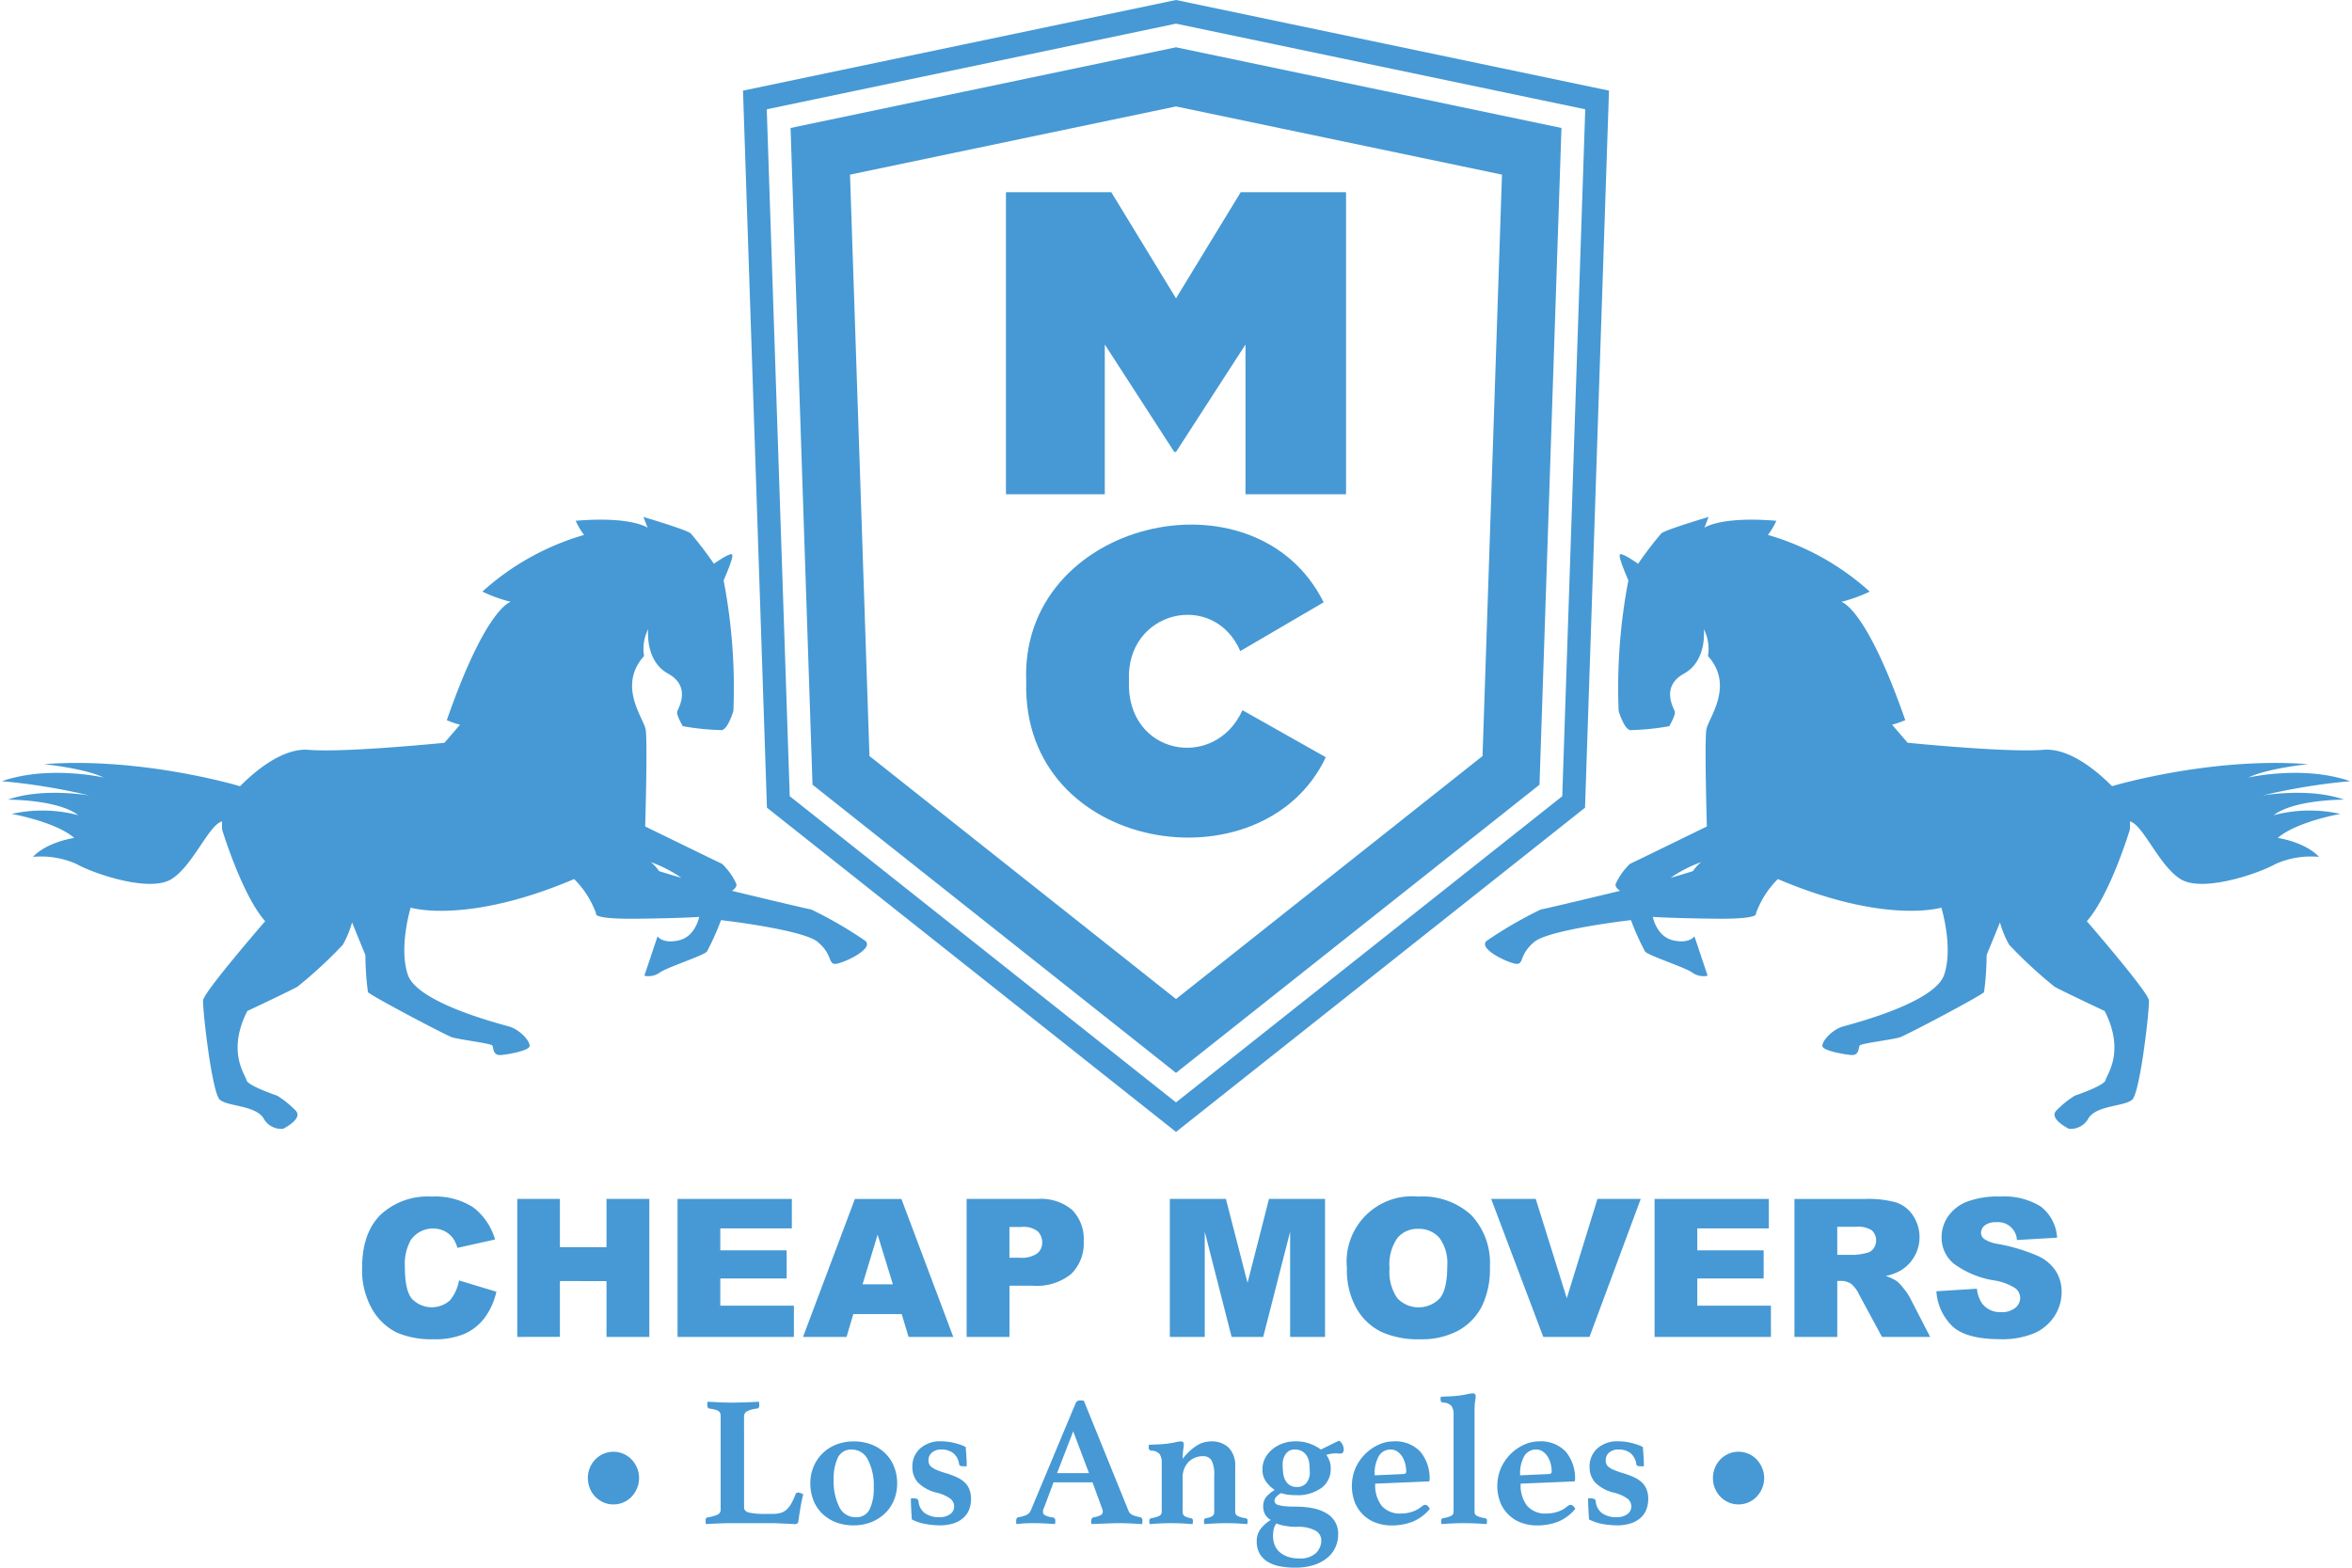 <?xml version="1.0" encoding="utf-8" ?>
<!DOCTYPE svg PUBLIC "-//W3C//DTD SVG 1.1//EN" "http://www.w3.org/Graphics/SVG/1.1/DTD/svg11.dtd">
<svg xmlns="http://www.w3.org/2000/svg" width="300" height="200" viewBox="0 0 300 200"><path d="M84.063,111.134a5.186,5.186,0,0,0-1.053-1.149,17.034,17.034,0,0,1,3.908,2.007s-1.89-.547-2.855-.858M110.329,120a53.29,53.29,0,0,0-6.848-3.971c-.49-.055-10.117-2.378-10.117-2.378s.724-.465.549-.911a8.4,8.4,0,0,0-1.814-2.536c-.5-.221-9.806-4.767-9.806-4.767s.325-10.9.059-12.379-3.624-5.552-.2-9.365a5.5,5.5,0,0,1,.526-3.425s-.453,4.021,2.527,5.666,1.353,4.34,1.184,4.8.706,1.912.706,1.912a32.521,32.521,0,0,0,4.991.5c.793-.18,1.459-2.449,1.459-2.449a72.462,72.462,0,0,0-1.247-16.657s1.331-2.971,1.09-3.288-2.329,1.172-2.329,1.172a47.352,47.352,0,0,0-2.951-3.87c-.592-.5-6.037-2.1-6.037-2.1l.534,1.372s-2.058-1.489-9.177-.886A9.175,9.175,0,0,0,74.5,68.248a32.892,32.892,0,0,0-12.972,7.227,19.273,19.273,0,0,0,3.627,1.307s-3.115.583-8.165,15.1a14.054,14.054,0,0,0,1.683.58l-1.985,2.3s-12.7,1.283-17.309.9c-3.425-.288-7.1,2.954-8.765,4.649l-.23-.074S17.935,96.546,5.617,97.487c0,0,5.243.545,7.59,1.706,0,0-6.986-1.607-12.968.472a77.531,77.531,0,0,1,11.195,1.826S5.475,100.432,1,102.018c0,0,6.366-.039,8.983,1.981a17.971,17.971,0,0,0-8.49-.162s5.605.99,7.975,3.064c0,0-3.449.489-5.269,2.418a11.1,11.1,0,0,1,5.55.905c2.23,1.247,9.244,3.63,12.055,1.967,2.768-1.642,4.831-6.981,6.522-7.4a10.323,10.323,0,0,0,.008,1.05s2.527,8.35,5.488,11.683c0,0-7.824,9.022-7.916,10.088s1.123,11.826,2.14,12.693,4.493.693,5.553,2.34a2.559,2.559,0,0,0,2.512,1.361s2.545-1.245,1.638-2.278a12.327,12.327,0,0,0-2.4-1.95s-3.759-1.258-3.908-1.971-2.538-3.623.105-8.825c0,0,5.674-2.669,6.406-3.109a58.266,58.266,0,0,0,5.773-5.334,12.463,12.463,0,0,0,1.178-2.862l1.707,4.179a35.167,35.167,0,0,0,.322,4.715c.238.387,9.857,5.468,10.717,5.759s4.958.773,5.14,1.051.051,1.291,1.068,1.216,3.488-.545,3.682-1.081-1.13-2.147-2.662-2.576-11.645-3.056-12.848-6.562.351-8.586.351-8.586,7.09,2.2,20.856-3.644a11.957,11.957,0,0,1,2.8,4.4s-.622.72,5.093.66,8.051-.233,8.051-.233-.464,2.5-2.578,2.988-2.728-.512-2.728-.512l-1.685,5.027a2.426,2.426,0,0,0,1.967-.406c1-.7,5.573-2.149,6.014-2.676a33.363,33.363,0,0,0,1.8-4.011s10.438,1.2,12.317,2.775,1.353,2.716,2.157,2.81,5.255-1.949,3.883-2.965" fill="#4699d4"/><path d="M213.082,111.992a17.077,17.077,0,0,1,3.909-2.008,5.143,5.143,0,0,0-1.053,1.15c-.969.311-2.856.858-2.856.858m-19.528,10.976c.805-.093.27-1.24,2.157-2.81s12.318-2.775,12.318-2.775a33.174,33.174,0,0,0,1.8,4.011c.442.526,5.012,1.978,6.014,2.676a2.426,2.426,0,0,0,1.967.406l-1.685-5.027s-.615,1-2.728.512-2.578-2.988-2.578-2.988,2.333.169,8.048.232,5.1-.659,5.1-.659a11.964,11.964,0,0,1,2.8-4.4c13.766,5.843,20.855,3.645,20.855,3.645s1.554,5.079.351,8.585-11.316,6.136-12.848,6.564-2.852,2.039-2.662,2.576,2.673,1,3.682,1.08.885-.938,1.068-1.216,4.281-.757,5.141-1.051,10.478-5.372,10.712-5.759a34.561,34.561,0,0,0,.326-4.714l1.707-4.18a12.3,12.3,0,0,0,1.178,2.862,58.352,58.352,0,0,0,5.769,5.334c.732.44,6.41,3.11,6.41,3.11,2.643,5.2.259,8.113.105,8.824s-3.908,1.971-3.908,1.971a12.424,12.424,0,0,0-2.406,1.95c-.9,1.033,1.642,2.278,1.642,2.278a2.559,2.559,0,0,0,2.512-1.361c1.06-1.648,4.537-1.474,5.554-2.341s2.238-11.627,2.139-12.692-7.916-10.089-7.916-10.089c2.958-3.332,5.488-11.683,5.488-11.683a10.3,10.3,0,0,0,.008-1.049c1.694.426,3.756,5.759,6.522,7.4,2.812,1.664,9.829-.72,12.055-1.967a11.088,11.088,0,0,1,5.547-.905c-1.818-1.929-5.266-2.418-5.266-2.418,2.37-2.074,7.975-3.065,7.975-3.065a17.987,17.987,0,0,0-8.49.163c2.617-2.02,8.98-1.982,8.98-1.982-4.472-1.585-10.428-.526-10.428-.526a77.381,77.381,0,0,1,11.2-1.826c-5.982-2.079-12.968-.472-12.968-.472,2.347-1.161,7.59-1.706,7.59-1.706-12.322-.941-24.764,2.746-24.764,2.746l-.23.074c-1.67-1.7-5.342-4.937-8.764-4.649-4.618.383-17.31-.9-17.31-.9l-1.985-2.3a14.092,14.092,0,0,0,1.683-.579c-5.05-14.512-8.165-15.095-8.165-15.095a19.158,19.158,0,0,0,3.627-1.308A32.89,32.89,0,0,0,225.5,68.248a9.333,9.333,0,0,0,1.075-1.808c-7.119-.6-9.177.887-9.177.887l.53-1.373s-5.441,1.6-6.033,2.1a47.583,47.583,0,0,0-2.951,3.87s-2.094-1.486-2.328-1.172,1.086,3.287,1.086,3.287A72.578,72.578,0,0,0,206.46,90.7s.666,2.268,1.459,2.448a32.507,32.507,0,0,0,4.991-.5s.871-1.453.706-1.912-1.8-3.152,1.184-4.8,2.523-5.665,2.523-5.665a5.484,5.484,0,0,1,.53,3.424c3.416,3.813.059,7.885-.2,9.365s.058,12.379.058,12.379-9.308,4.547-9.806,4.767a8.4,8.4,0,0,0-1.813,2.536c-.176.446.548.91.548.91s-9.627,2.324-10.117,2.379A53.442,53.442,0,0,0,189.671,120c-1.375,1.016,3.079,3.058,3.883,2.965" fill="#4699d4"/><path d="M199.269,101.577,150,140.641l-49.268-39.064L97.8,13.943,150,3.018l52.2,10.925ZM150,0,94.772,11.562l3.053,91.48L150,144.407l52.172-41.365,3.056-91.48Z" fill="#4699d4"/><polygon points="128.309 24.516 141.743 24.516 150.001 38.06 158.258 24.516 171.691 24.516 171.691 63.053 158.864 63.053 158.864 43.95 150.001 57.658 149.78 57.658 140.917 43.95 140.917 63.053 128.309 63.053 128.309 24.516" fill="#4699d4"/><path d="M130.9,87.024c-.93-20.627,29.237-27.665,37.932-10.184L158.2,83.061c-3.387-7.8-14.593-5.184-14.2,3.744-.412,9.526,10.929,11.626,14.478,3.8l10.626,6c-7.981,16.959-38.766,12.27-38.208-9.58" fill="#4699d4"/><path d="M189.1,96.451l-39.1,31-39.1-31-2.48-74.173,41.58-8.7,41.58,8.7ZM150,6.033,100.837,16.325l2.8,83.786L150,136.873l46.365-36.762,2.8-83.786Z" fill="#4699d4"/><path d="M74.982,188.57a3.462,3.462,0,0,1,.248-1.3,3.317,3.317,0,0,1,.7-1.077,3.273,3.273,0,0,1,1.042-.721,3.123,3.123,0,0,1,1.277-.261,3.159,3.159,0,0,1,1.267.261,3.111,3.111,0,0,1,1.041.721,3.582,3.582,0,0,1,.7,1.077,3.39,3.39,0,0,1,0,2.6,3.565,3.565,0,0,1-.7,1.076,3.114,3.114,0,0,1-1.041.722,3.158,3.158,0,0,1-1.267.26,3.123,3.123,0,0,1-1.277-.26,3.3,3.3,0,0,1-1.74-1.8,3.455,3.455,0,0,1-.248-1.3" fill="#4699d4"/><path d="M94.907,192.309q0,.5.639.663a9.346,9.346,0,0,0,2.106.165h.9a3.68,3.68,0,0,0,1.031-.129,1.933,1.933,0,0,0,.769-.439,3.232,3.232,0,0,0,.6-.792,8.91,8.91,0,0,0,.532-1.172c.048-.126.166-.189.355-.189a.753.753,0,0,1,.284.071l.331.142q-.189.757-.342,1.645t-.273,1.739c-.015.189-.067.307-.153.355a.561.561,0,0,1-.272.071c-.127,0-.3-.008-.533-.023s-.478-.028-.746-.036-.54-.021-.817-.035-.516-.025-.721-.025H93.227c-.457,0-.983.012-1.574.036s-1.124.051-1.6.083a.553.553,0,0,1-.047-.249v-.224c0-.237.078-.363.236-.379a5.484,5.484,0,0,0,1.29-.355.676.676,0,0,0,.39-.663V180.713a1.336,1.336,0,0,0-.047-.39.585.585,0,0,0-.189-.273,1.2,1.2,0,0,0-.438-.2,6.319,6.319,0,0,0-.792-.153c-.159-.049-.237-.182-.237-.4v-.213a.707.707,0,0,1,.046-.26q.759.047,1.61.082c.568.025,1.073.036,1.515.036.22,0,.473,0,.757-.011s.58-.016.888-.025.615-.019.922-.035.588-.031.84-.047a2.3,2.3,0,0,1,.036.26q.012.143.012.213c0,.221-.08.354-.237.4a3.742,3.742,0,0,0-1.361.366.775.775,0,0,0-.343.7Z" fill="#4699d4"/><path d="M106.338,188.783a7.167,7.167,0,0,0,.722,3.479,2.258,2.258,0,0,0,2.07,1.3,1.862,1.862,0,0,0,1.788-1,6.149,6.149,0,0,0,.532-2.828,7.165,7.165,0,0,0-.734-3.479,2.269,2.269,0,0,0-2.06-1.326,1.854,1.854,0,0,0-1.786,1.029,6.246,6.246,0,0,0-.532,2.829m-2.982.473a5.446,5.446,0,0,1,.414-2.142,5.115,5.115,0,0,1,2.9-2.827,6.006,6.006,0,0,1,2.225-.4,6.131,6.131,0,0,1,2.271.4,5.156,5.156,0,0,1,1.751,1.124,4.862,4.862,0,0,1,1.124,1.7,5.738,5.738,0,0,1,.391,2.142,5.453,5.453,0,0,1-.414,2.142,4.969,4.969,0,0,1-1.159,1.692A5.444,5.444,0,0,1,111.1,194.2a6.026,6.026,0,0,1-2.225.4,6.153,6.153,0,0,1-2.272-.4,5.141,5.141,0,0,1-1.739-1.113,4.842,4.842,0,0,1-1.113-1.692,5.767,5.767,0,0,1-.39-2.142" fill="#4699d4"/><path d="M122.714,187.056c-.222-.016-.347-.1-.378-.261a2.156,2.156,0,0,0-.758-1.42,2.4,2.4,0,0,0-1.491-.45,1.726,1.726,0,0,0-1.23.4,1.257,1.257,0,0,0-.426.947,1.472,1.472,0,0,0,.071.473.909.909,0,0,0,.3.4,2.62,2.62,0,0,0,.628.367,10.575,10.575,0,0,0,1.088.39,11.8,11.8,0,0,1,1.42.509,3.973,3.973,0,0,1,1.041.651,2.5,2.5,0,0,1,.651.912,3.232,3.232,0,0,1,.225,1.265,3.759,3.759,0,0,1-.225,1.3,2.74,2.74,0,0,1-.722,1.077,3.471,3.471,0,0,1-1.254.722,5.649,5.649,0,0,1-1.823.26,10.517,10.517,0,0,1-1.738-.166,5.907,5.907,0,0,1-1.788-.591c-.031-.41-.058-.849-.082-1.314s-.036-.926-.036-1.384h.308a1.114,1.114,0,0,1,.449.083.328.328,0,0,1,.213.271,2.087,2.087,0,0,0,.782,1.527,3.016,3.016,0,0,0,1.892.532,2.238,2.238,0,0,0,1.35-.378,1.174,1.174,0,0,0,.52-.994,1.244,1.244,0,0,0-.461-.971,4.969,4.969,0,0,0-1.74-.78,4.944,4.944,0,0,1-2.425-1.314,2.9,2.9,0,0,1-.7-1.952,3.05,3.05,0,0,1,1.007-2.391,3.779,3.779,0,0,1,2.614-.9,7.1,7.1,0,0,1,1.787.225,7.242,7.242,0,0,1,1.384.486c.016.125.031.295.048.508s.031.442.048.687.027.481.035.709.011.423.011.579Z" fill="#4699d4"/><path d="M138.9,187.932l-2.011-5.326-2.059,5.326Zm.45,1.182h-4.97l-1.23,3.29a.7.7,0,0,0-.095.26,1.414,1.414,0,0,0-.024.213.493.493,0,0,0,.249.426,2.821,2.821,0,0,0,1,.284c.222.032.331.181.331.449a2.062,2.062,0,0,1-.047.4q-.639-.048-1.349-.083t-1.4-.035c-.315,0-.647.007-.994.024s-.734.047-1.159.094a.463.463,0,0,1-.047-.213v-.19q0-.449.307-.473a4.211,4.211,0,0,0,1.053-.307,1.172,1.172,0,0,0,.509-.568l5.7-13.631a.606.606,0,0,1,.567-.4,2.351,2.351,0,0,1,.237.012c.079.008.165.02.26.035l5.7,14.058a.975.975,0,0,0,.543.532,3.473,3.473,0,0,0,.876.249.422.422,0,0,1,.355.473,2.153,2.153,0,0,1-.047.426q-.758-.048-1.49-.083t-1.373-.035c-.222,0-.49,0-.805.011s-.639.02-.971.035-.658.028-.981.037-.6.019-.817.035a.463.463,0,0,1-.047-.213v-.19a.517.517,0,0,1,.083-.319.331.331,0,0,1,.177-.13,3.519,3.519,0,0,0,.911-.272.494.494,0,0,0,.3-.462,1.188,1.188,0,0,0-.072-.355Z" fill="#4699d4"/><path d="M157.55,192.877a.563.563,0,0,0,.284.508,3.011,3.011,0,0,0,1.04.3.516.516,0,0,1,.178.083.26.26,0,0,1,.083.225,2.249,2.249,0,0,1-.012.248,1.47,1.47,0,0,1-.036.2c-.409-.032-.82-.059-1.23-.083s-.923-.035-1.538-.035q-.757,0-1.42.035t-1.278.083a1.425,1.425,0,0,1-.047-.449.282.282,0,0,1,.26-.308,2.118,2.118,0,0,0,.828-.284.617.617,0,0,0,.214-.521v-4.639a3.837,3.837,0,0,0-.343-1.928,1.213,1.213,0,0,0-1.1-.533,2.55,2.55,0,0,0-1.823.722,2.823,2.823,0,0,0-.757,2.142v4.236a.617.617,0,0,0,.214.521,2.112,2.112,0,0,0,.827.284.282.282,0,0,1,.26.308,1.433,1.433,0,0,1-.046.449q-.617-.048-1.278-.083t-1.421-.035q-.922,0-1.55.035t-1.219.083a1.644,1.644,0,0,1-.035-.2,2.271,2.271,0,0,1-.011-.248.257.257,0,0,1,.083-.225.5.5,0,0,1,.177-.083,3.6,3.6,0,0,0,1.04-.308.559.559,0,0,0,.286-.521v-6.247a1.919,1.919,0,0,0-.261-1.089,1.411,1.411,0,0,0-1.089-.45.355.355,0,0,1-.308-.379v-.177a.431.431,0,0,1,.048-.2c.095,0,.233,0,.414-.013l.58-.023c.2-.008.41-.02.616-.036s.393-.031.567-.048q.591-.069,1.136-.188a4.274,4.274,0,0,1,.734-.118q.378,0,.378.354a4.293,4.293,0,0,1-.071.686,7.661,7.661,0,0,0-.071,1.184,7.036,7.036,0,0,1,1.68-1.61,3.413,3.413,0,0,1,1.918-.614,3.125,3.125,0,0,1,2.271.8,3.227,3.227,0,0,1,.829,2.415Z" fill="#4699d4"/><path d="M165.453,189.706a1.54,1.54,0,0,0,1.148-.473,2.108,2.108,0,0,0,.461-1.515A8.473,8.473,0,0,0,167,186.7a2.424,2.424,0,0,0-.271-.888,1.751,1.751,0,0,0-.6-.639,1.9,1.9,0,0,0-1.03-.249,1.322,1.322,0,0,0-1.065.521,2.186,2.186,0,0,0-.426,1.42,9.21,9.21,0,0,0,.059,1.053,2.608,2.608,0,0,0,.261.9,1.742,1.742,0,0,0,.556.639,1.66,1.66,0,0,0,.97.248m-2.65,4.662a1.735,1.735,0,0,0-.344.733,4.369,4.369,0,0,0-.082.876,3.192,3.192,0,0,0,.178,1.054,2.274,2.274,0,0,0,.579.9,3.069,3.069,0,0,0,1.042.64,4.234,4.234,0,0,0,1.538.248,2.906,2.906,0,0,0,2.142-.686,2.28,2.28,0,0,0,.674-1.656,1.412,1.412,0,0,0-.734-1.2,4.706,4.706,0,0,0-2.485-.485,8.07,8.07,0,0,1-1.325-.118,5.879,5.879,0,0,1-1.183-.308m-.71-.449a1.8,1.8,0,0,1-.722-.711,2.026,2.026,0,0,1-.249-.994,1.907,1.907,0,0,1,.355-1.207,4.364,4.364,0,0,1,1.113-.922,4.334,4.334,0,0,1-1.089-1.031,2.61,2.61,0,0,1-.473-1.62,2.98,2.98,0,0,1,.343-1.409,3.688,3.688,0,0,1,.911-1.123,4.347,4.347,0,0,1,1.325-.746,4.737,4.737,0,0,1,1.61-.272,5.111,5.111,0,0,1,1.976.343,6.176,6.176,0,0,1,1.289.7l2.319-1.136a1.257,1.257,0,0,1,.439.509,1.4,1.4,0,0,1,.153.6.731.731,0,0,1-.095.39.382.382,0,0,1-.355.154c-.062,0-.157,0-.284-.012s-.229-.012-.308-.012a3.773,3.773,0,0,0-.519.036,4.585,4.585,0,0,0-.663.154,2.848,2.848,0,0,1,.568,1.8,2.97,2.97,0,0,1-1.148,2.391,5.2,5.2,0,0,1-3.372.946,7.164,7.164,0,0,1-.947-.059,4.181,4.181,0,0,1-.851-.2,2.086,2.086,0,0,0-.663.509.756.756,0,0,0-.19.438.571.571,0,0,0,.095.33.7.7,0,0,0,.379.237,4.139,4.139,0,0,0,.816.155,13.488,13.488,0,0,0,1.408.058,10.994,10.994,0,0,1,2.177.2,5.49,5.49,0,0,1,1.715.627,2.968,2.968,0,0,1,1.527,2.721,3.931,3.931,0,0,1-.343,1.621,3.763,3.763,0,0,1-1.029,1.35,5.191,5.191,0,0,1-1.716.923,7.655,7.655,0,0,1-2.4.342,10.169,10.169,0,0,1-1.964-.177,4.607,4.607,0,0,1-1.551-.58,2.923,2.923,0,0,1-1.018-1.041,3.164,3.164,0,0,1-.366-1.586,2.5,2.5,0,0,1,.533-1.6,4.411,4.411,0,0,1,1.266-1.1" fill="#4699d4"/><path d="M177.369,184.925a1.712,1.712,0,0,0-1.471.793,4.441,4.441,0,0,0-.552,2.5l3.669-.166c.236-.015.354-.118.354-.307a4.136,4.136,0,0,0-.118-.947,3.266,3.266,0,0,0-.364-.912,2.279,2.279,0,0,0-.624-.685,1.489,1.489,0,0,0-.894-.273m4.039,7.218a.651.651,0,0,1,.377-.166.5.5,0,0,1,.271.107,1.2,1.2,0,0,1,.318.414,5.671,5.671,0,0,1-2.118,1.6,7.2,7.2,0,0,1-2.827.508,5.716,5.716,0,0,1-1.811-.3,4.559,4.559,0,0,1-1.6-.924,4.687,4.687,0,0,1-1.147-1.573,5.9,5.9,0,0,1,.07-4.627,6.039,6.039,0,0,1,1.29-1.786,5.785,5.785,0,0,1,1.7-1.125,4.551,4.551,0,0,1,1.776-.389,4.383,4.383,0,0,1,3.466,1.324,5.276,5.276,0,0,1,1.171,3.621.146.146,0,0,1-.165.166l-6.768.284a4.28,4.28,0,0,0,.825,2.828,3.052,3.052,0,0,0,2.477.982,4.474,4.474,0,0,0,1.438-.237,3.626,3.626,0,0,0,1.251-.71" fill="#4699d4"/><path d="M189.615,194.439q-.615-.047-1.408-.083c-.528-.024-1.022-.035-1.479-.035-.5,0-1,.011-1.5.035s-.95.052-1.36.083a1.64,1.64,0,0,1-.036-.2,2.283,2.283,0,0,1-.011-.248.263.263,0,0,1,.082-.226.528.528,0,0,1,.177-.082,3.593,3.593,0,0,0,1.041-.308.559.559,0,0,0,.285-.521v-12.4a1.851,1.851,0,0,0-.261-1.076,1.438,1.438,0,0,0-1.088-.438.356.356,0,0,1-.308-.379v-.189a.323.323,0,0,1,.048-.189c.094,0,.233,0,.414-.012s.374-.016.58-.023.41-.02.615-.036.394-.031.568-.048q.591-.071,1.136-.188a4.31,4.31,0,0,1,.734-.119c.252,0,.378.119.378.355a4.122,4.122,0,0,1-.072.675,7.535,7.535,0,0,0-.07,1.17v12.9a.56.56,0,0,0,.284.521,3.6,3.6,0,0,0,1.041.308.282.282,0,0,1,.26.308,1.4,1.4,0,0,1-.047.449" fill="#4699d4"/><path d="M195.922,184.925a1.713,1.713,0,0,0-1.471.793,4.441,4.441,0,0,0-.552,2.5l3.67-.166c.235-.015.353-.118.353-.307a4.081,4.081,0,0,0-.118-.947,3.236,3.236,0,0,0-.364-.912,2.292,2.292,0,0,0-.624-.685,1.489,1.489,0,0,0-.894-.273m4.039,7.218a.651.651,0,0,1,.377-.166.5.5,0,0,1,.271.107,1.2,1.2,0,0,1,.318.414,5.668,5.668,0,0,1-2.117,1.6,7.213,7.213,0,0,1-2.829.508,5.729,5.729,0,0,1-1.811-.3,4.559,4.559,0,0,1-1.6-.924,4.692,4.692,0,0,1-1.149-1.573,5.907,5.907,0,0,1,.071-4.627,6.039,6.039,0,0,1,1.29-1.786,5.785,5.785,0,0,1,1.7-1.125,4.559,4.559,0,0,1,1.776-.389,4.383,4.383,0,0,1,3.466,1.324,5.276,5.276,0,0,1,1.172,3.621.147.147,0,0,1-.165.166l-6.769.284a4.291,4.291,0,0,0,.824,2.828,3.055,3.055,0,0,0,2.478.982,4.474,4.474,0,0,0,1.438-.237,3.626,3.626,0,0,0,1.251-.71" fill="#4699d4"/><path d="M209.092,187.056q-.332-.024-.378-.261a2.152,2.152,0,0,0-.758-1.42,2.39,2.39,0,0,0-1.49-.45,1.73,1.73,0,0,0-1.232.4,1.26,1.26,0,0,0-.426.947,1.472,1.472,0,0,0,.071.473.917.917,0,0,0,.3.4,2.681,2.681,0,0,0,.628.367,10.7,10.7,0,0,0,1.089.39,11.86,11.86,0,0,1,1.42.509,3.98,3.98,0,0,1,1.042.651,2.507,2.507,0,0,1,.65.912,3.214,3.214,0,0,1,.225,1.265,3.736,3.736,0,0,1-.225,1.3,2.76,2.76,0,0,1-.721,1.077,3.484,3.484,0,0,1-1.255.722,5.647,5.647,0,0,1-1.822.26,10.549,10.549,0,0,1-1.74-.166,5.9,5.9,0,0,1-1.786-.591c-.031-.41-.06-.849-.083-1.314s-.037-.926-.037-1.384h.309a1.123,1.123,0,0,1,.45.083.329.329,0,0,1,.212.271,2.086,2.086,0,0,0,.781,1.527,3.022,3.022,0,0,0,1.894.532,2.237,2.237,0,0,0,1.349-.378,1.176,1.176,0,0,0,.519-.994,1.246,1.246,0,0,0-.46-.971,4.96,4.96,0,0,0-1.74-.78,4.944,4.944,0,0,1-2.425-1.314,2.9,2.9,0,0,1-.7-1.952,3.051,3.051,0,0,1,1-2.391,3.783,3.783,0,0,1,2.615-.9,7.117,7.117,0,0,1,1.788.225,7.254,7.254,0,0,1,1.383.486c.016.125.031.295.048.508s.031.442.048.687.026.481.035.709.011.423.011.579Z" fill="#4699d4"/><path d="M218.486,188.57a3.464,3.464,0,0,1,.25-1.3,3.287,3.287,0,0,1,1.74-1.8,3.118,3.118,0,0,1,1.278-.261,3.168,3.168,0,0,1,1.266.261,3.121,3.121,0,0,1,1.041.721,3.579,3.579,0,0,1,.7,1.077,3.378,3.378,0,0,1,0,2.6,3.562,3.562,0,0,1-.7,1.076,3.124,3.124,0,0,1-1.041.722,3.167,3.167,0,0,1-1.266.26,3.117,3.117,0,0,1-1.278-.26,3.3,3.3,0,0,1-1.74-1.8,3.456,3.456,0,0,1-.25-1.3" fill="#4699d4"/><path d="M58.547,163.353l4.766,1.441a8.79,8.79,0,0,1-1.513,3.349,6.558,6.558,0,0,1-2.563,2.029,9.575,9.575,0,0,1-3.9.685,11.306,11.306,0,0,1-4.688-.834,7.437,7.437,0,0,1-3.14-2.933,9.95,9.95,0,0,1-1.32-5.376q0-4.367,2.323-6.712a8.839,8.839,0,0,1,6.573-2.346A8.918,8.918,0,0,1,60.317,154a7.9,7.9,0,0,1,2.828,4.13l-4.8,1.068a4.137,4.137,0,0,0-.529-1.176,3.12,3.12,0,0,0-1.116-.961,3.434,3.434,0,0,0-4.31,1.151,6.31,6.31,0,0,0-.745,3.465q0,2.926.889,4.011a3.5,3.5,0,0,0,4.856.209A5.417,5.417,0,0,0,58.547,163.353Z" fill="#4699d4"/><path d="M65.978,152.956h5.439v6.159H77.36v-6.159h5.462v17.6H77.36v-7.12H71.417v7.12H65.978Z" fill="#4699d4"/><path d="M86.424,152.956H101v3.758H91.874v2.8h8.464v3.59H91.874v3.47h9.389v3.986H86.424Z" fill="#4699d4"/><path d="M115.013,167.651h-6.175l-.858,2.906h-5.553l6.616-17.6h5.932l6.614,17.6h-5.7Zm-1.128-3.806-1.943-6.327-1.923,6.327Z" fill="#4699d4"/><path d="M123.293,152.956h9.041a6.185,6.185,0,0,1,4.424,1.405,5.268,5.268,0,0,1,1.47,4,5.43,5.43,0,0,1-1.6,4.166,6.95,6.95,0,0,1-4.893,1.5h-2.977v6.532h-5.463Zm5.463,7.5h1.333a3.425,3.425,0,0,0,2.209-.547,1.76,1.76,0,0,0,.636-1.4,1.956,1.956,0,0,0-.552-1.4,2.867,2.867,0,0,0-2.077-.576h-1.549Z" fill="#4699d4"/><path d="M149.214,152.956h7.152l2.758,10.709,2.739-10.709h7.148v17.6h-4.454V157.134l-3.432,13.423h-4.032l-3.425-13.423v13.423h-4.454Z" fill="#4699d4"/><path d="M171.8,161.768a8.332,8.332,0,0,1,9.088-9.112,9.2,9.2,0,0,1,6.772,2.359,8.9,8.9,0,0,1,2.377,6.609,10.83,10.83,0,0,1-1.039,5.061,7.4,7.4,0,0,1-3,3.073,9.913,9.913,0,0,1-4.892,1.1,11.251,11.251,0,0,1-4.929-.949,7.421,7.421,0,0,1-3.163-3A9.963,9.963,0,0,1,171.8,161.768Zm5.439.024a5.9,5.9,0,0,0,.99,3.83,3.748,3.748,0,0,0,5.409.024q.96-1.14.96-4.094a5.437,5.437,0,0,0-1-3.631,3.427,3.427,0,0,0-2.72-1.147,3.3,3.3,0,0,0-2.641,1.165A5.921,5.921,0,0,0,177.235,161.792Z" fill="#4699d4"/><path d="M190.2,152.956h5.685l3.961,12.666,3.911-12.666h5.52l-6.535,17.6h-5.895Z" fill="#4699d4"/><path d="M211.043,152.956h14.575v3.758h-9.125v2.8h8.464v3.59h-8.464v3.47h9.389v3.986H211.043Z" fill="#4699d4"/><path d="M228.883,170.557v-17.6h9.064a13.172,13.172,0,0,1,3.854.432,4.107,4.107,0,0,1,2.149,1.6,4.969,4.969,0,0,1-1.526,7.1,6.576,6.576,0,0,1-1.91.7,5.38,5.38,0,0,1,1.416.649,5.458,5.458,0,0,1,.87.925,6.9,6.9,0,0,1,.762,1.094l2.633,5.1H240.05l-2.907-5.379a4.1,4.1,0,0,0-.984-1.357,2.286,2.286,0,0,0-1.333-.408h-.48v7.144Zm5.463-10.469h2.293a8.147,8.147,0,0,0,1.441-.241,1.437,1.437,0,0,0,.882-.552,1.783,1.783,0,0,0-.2-2.329,3.27,3.27,0,0,0-2.029-.456h-2.389Z" fill="#4699d4"/><path d="M246.988,164.734l5.174-.324a3.943,3.943,0,0,0,.685,1.921,2.875,2.875,0,0,0,2.4,1.068,2.662,2.662,0,0,0,1.8-.546,1.638,1.638,0,0,0,.63-1.267,1.615,1.615,0,0,0-.6-1.224,6.942,6.942,0,0,0-2.786-1.021,11.825,11.825,0,0,1-5.1-2.137,4.3,4.3,0,0,1-1.537-3.4,4.618,4.618,0,0,1,.786-2.563,5.228,5.228,0,0,1,2.366-1.9,11.045,11.045,0,0,1,4.328-.69,8.846,8.846,0,0,1,5.144,1.255,5.414,5.414,0,0,1,2.107,3.992l-5.126.3a2.4,2.4,0,0,0-2.666-2.269,2.179,2.179,0,0,0-1.428.4,1.233,1.233,0,0,0-.481.978.984.984,0,0,0,.4.757,4.454,4.454,0,0,0,1.824.648,22.775,22.775,0,0,1,5.109,1.555,5.365,5.365,0,0,1,2.245,1.951,4.945,4.945,0,0,1,.7,2.605,5.581,5.581,0,0,1-.936,3.121,5.855,5.855,0,0,1-2.617,2.167,10.565,10.565,0,0,1-4.238.739q-4.491,0-6.219-1.729A6.817,6.817,0,0,1,246.988,164.734Z" fill="#4699d4"/></svg>